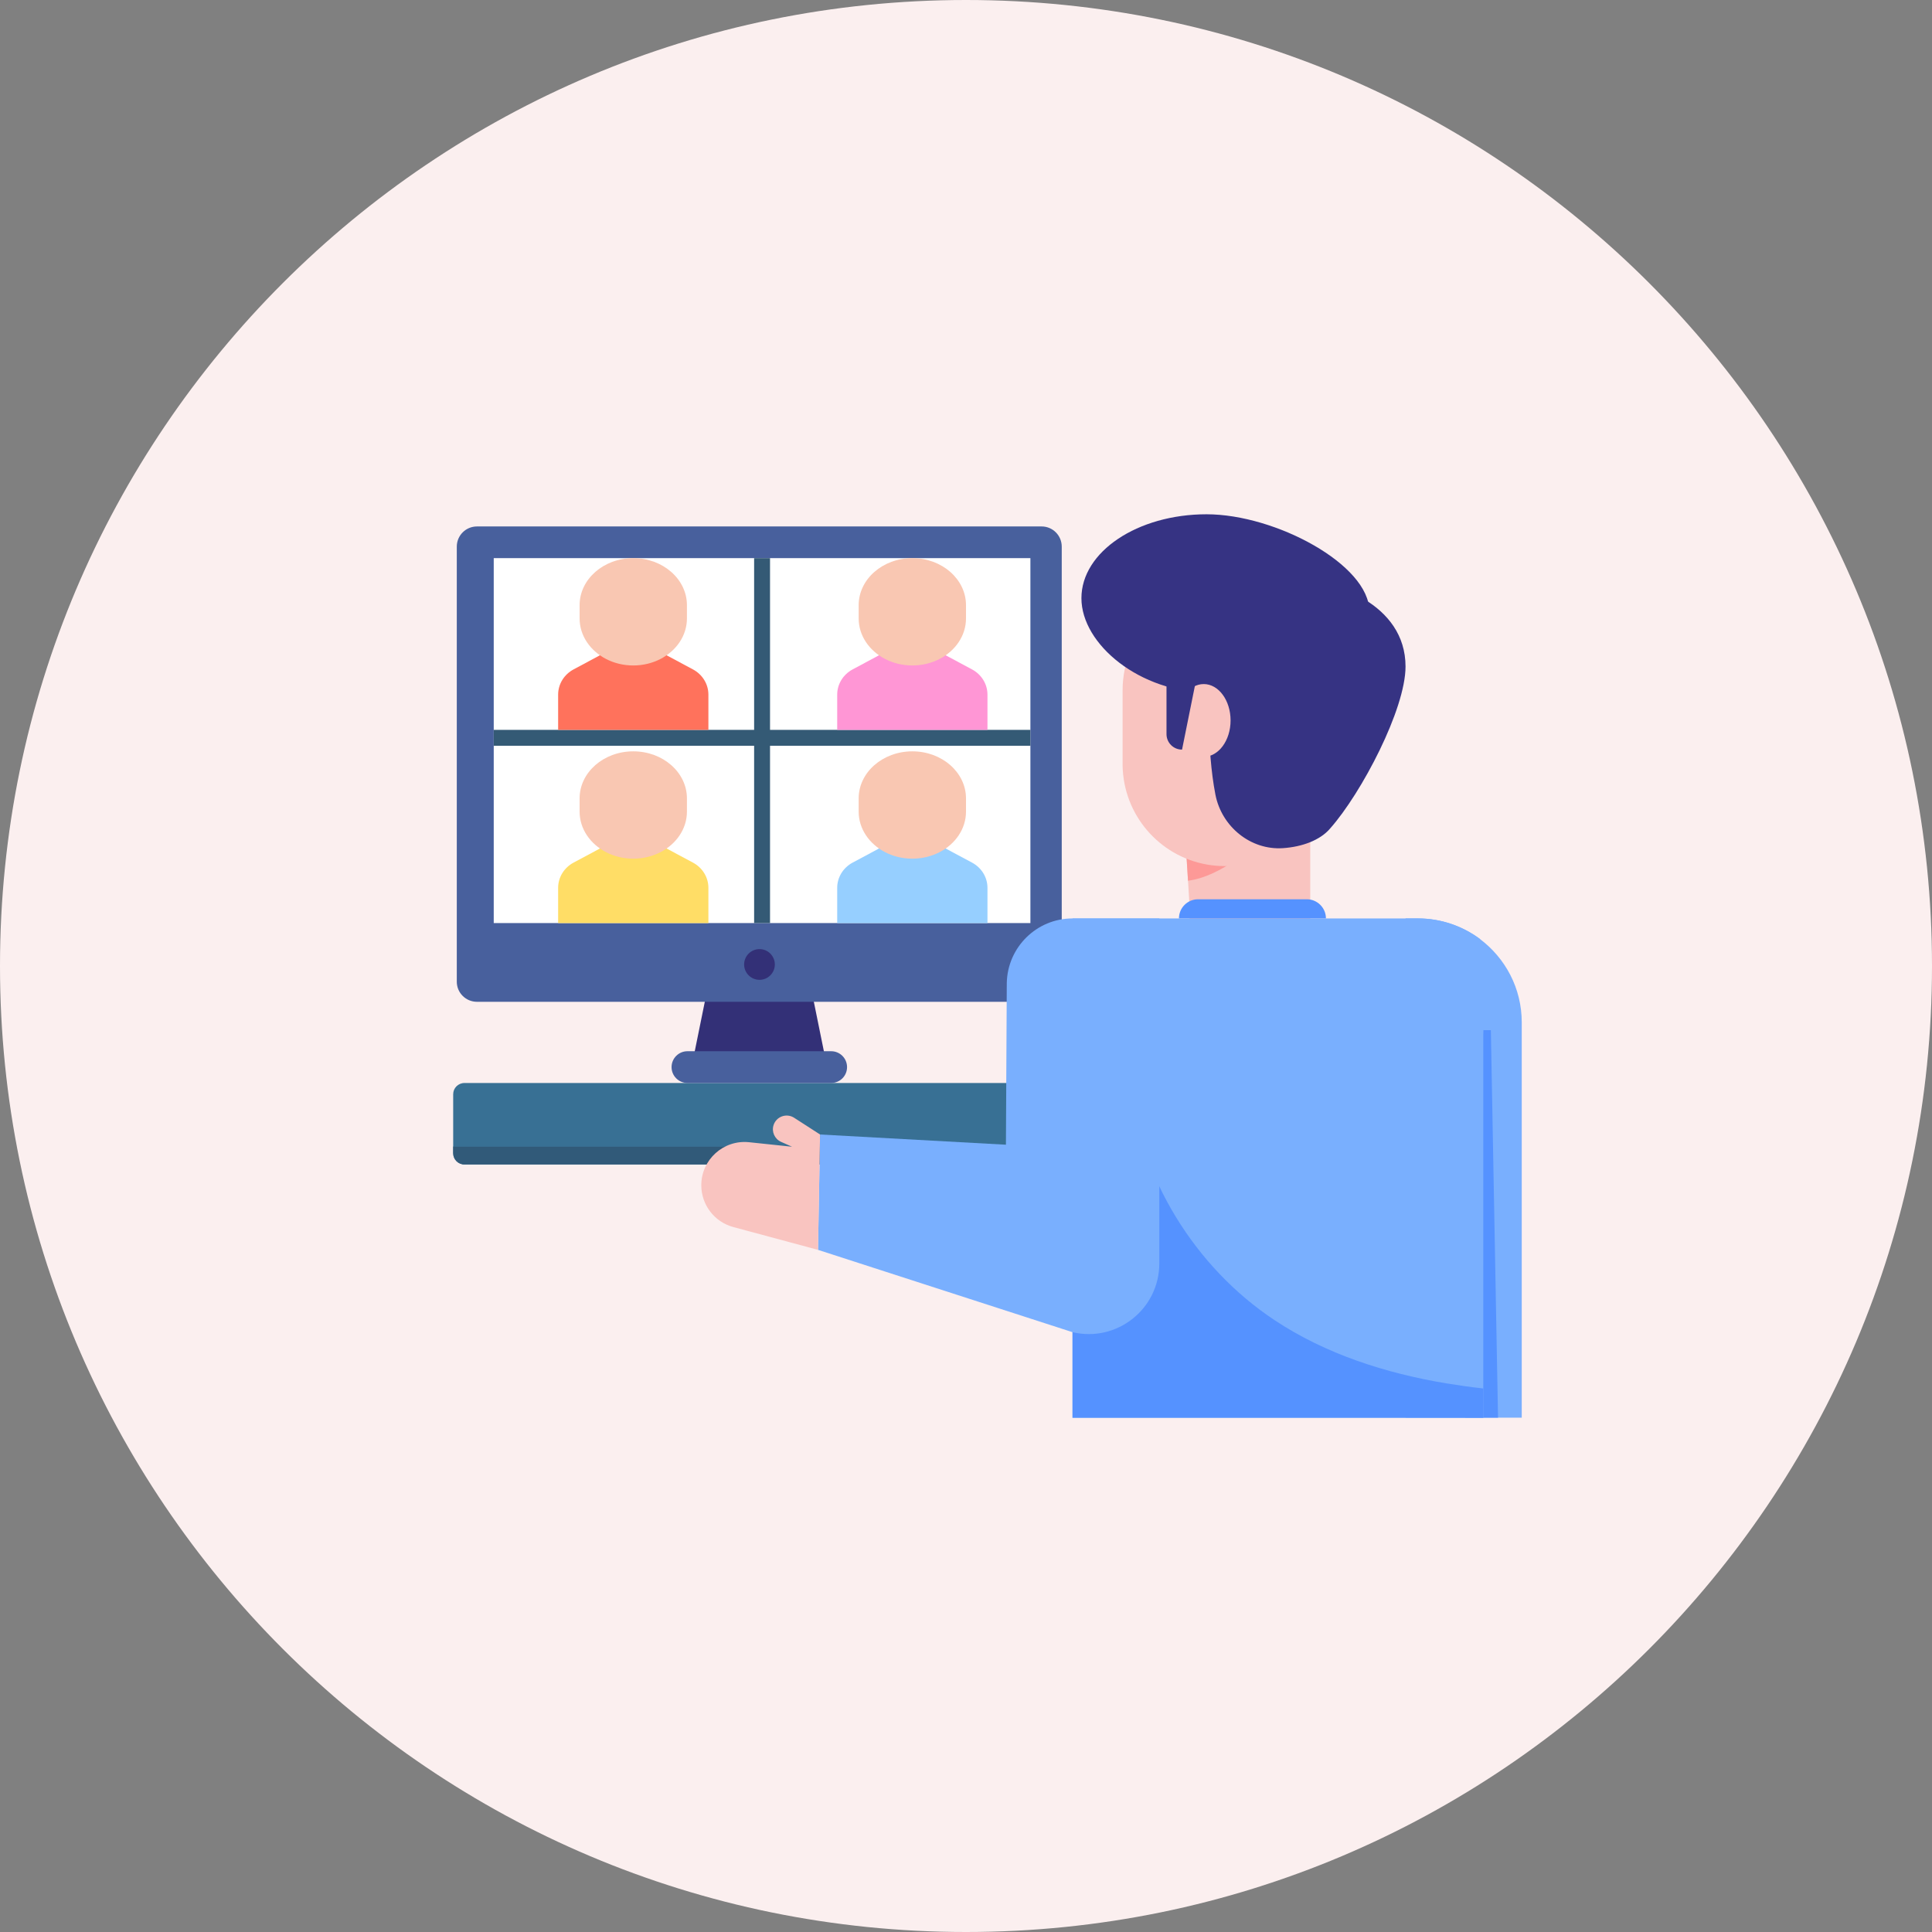 <svg width="90" height="90" viewBox="0 0 90 90" fill="none" xmlns="http://www.w3.org/2000/svg">
<rect x="0" y="0" width="90" height="90" fill="#808080" stroke="none"/>
<path d="M45 90C69.853 90 90 69.853 90 45C90 20.147 69.853 0 45 0C20.147 0 0 20.147 0 45C0 69.853 20.147 90 45 90Z" fill="#FBEFEF"/>
<path d="M63.581 50.972V53.72C63.581 54.012 63.347 54.246 63.055 54.246H21.638C21.346 54.246 21.111 54.012 21.111 53.72V50.972C21.111 50.685 21.346 50.45 21.638 50.45H63.055C63.347 50.45 63.581 50.685 63.581 50.972Z" fill="#387094"/>
<path d="M63.581 50.972V53.72C63.581 54.012 63.347 54.246 63.055 54.246H21.638C21.346 54.246 21.111 54.012 21.111 53.72V53.41C21.138 53.414 21.169 53.419 21.2 53.419H62.617C62.909 53.419 63.143 53.184 63.143 52.892V50.459C63.391 50.499 63.581 50.716 63.581 50.972Z" fill="#315A79"/>
<path d="M38.436 49.248H32.308L33.202 44.849H37.542L38.436 49.248Z" fill="#333077"/>
<path d="M38.719 50.45H32.024C31.616 50.45 31.284 50.119 31.284 49.71C31.284 49.301 31.616 48.97 32.024 48.97H38.719C39.128 48.97 39.459 49.301 39.459 49.71C39.459 50.119 39.128 50.45 38.719 50.45Z" fill="#48609D"/>
<path d="M49.46 25.465V45.731C49.46 46.249 49.04 46.668 48.523 46.668H22.221C21.699 46.668 21.279 46.249 21.279 45.731V25.465C21.279 24.944 21.699 24.524 22.221 24.524H48.523C49.04 24.524 49.46 24.944 49.46 25.465Z" fill="#48609D"/>
<path d="M23 26H48V43H23V26Z" fill="white"/>
<path d="M48 34V34.741H23V34" fill="#345A75"/>
<path d="M36.095 44.93C36.095 45.323 35.775 45.644 35.382 45.644C34.985 45.644 34.664 45.323 34.664 44.93C34.664 44.533 34.985 44.213 35.382 44.213C35.775 44.213 36.095 44.533 36.095 44.93Z" fill="#333077"/>
<path d="M70.889 66.041V47.628C70.889 46.035 70.123 44.629 68.94 43.742C68.94 43.736 68.934 43.736 68.934 43.736C68.126 43.139 67.13 42.783 66.044 42.783H65.477V66.041H70.889Z" fill="#79AFFE"/>
<path d="M69.784 66.041L69.45 47.988H69.094L68.253 66.041H69.784Z" fill="#5592FF"/>
<path d="M61.037 37.951V42.952L60.892 42.988L55.39 44.304L55.414 42.186L55.39 41.806L55.342 41.028L55.3 40.346L55.203 38.826L55.064 37.951H61.037Z" fill="#F9C4C0"/>
<path d="M58.509 39.308C58.509 39.308 56.934 40.823 55.342 41.028L55.3 40.346L55.203 38.826L55.064 37.951H57.713L58.509 39.308Z" fill="#FD9997"/>
<path d="M69.097 44.453V66.043H49.962V42.784H66.044C67.133 42.784 68.128 43.141 68.936 43.737C68.936 43.737 68.941 43.737 68.941 43.742C69.045 43.955 69.097 44.193 69.097 44.453Z" fill="#79AFFE"/>
<path d="M69.097 64.68V66.043H49.962V55.403C50.672 53.963 51.388 52.522 52.098 51.086L52.606 50.402C53.098 54.849 55.648 59.026 59.374 61.498C61.758 63.079 64.546 63.97 67.371 64.442C67.946 64.535 68.522 64.618 69.097 64.68Z" fill="#5592FF"/>
<path d="M61.815 32.153V35.586C61.815 38.216 59.685 40.346 57.055 40.346C54.732 40.346 52.802 38.687 52.38 36.485C52.331 36.225 52.301 35.954 52.295 35.682V32.153C52.295 29.529 54.425 27.393 57.055 27.393C58.37 27.393 59.559 27.93 60.422 28.787C61.284 29.649 61.815 30.838 61.815 32.153Z" fill="#F9C4C0"/>
<path d="M61.967 38.589C63.429 36.938 65.475 33.035 65.475 31.05C65.475 28.113 62.117 26.98 60.148 26.98C58.178 26.98 56.328 30.828 56.328 33.765C56.328 34.684 56.408 35.935 56.619 37.018C56.909 38.506 58.255 39.613 59.768 39.51C60.655 39.45 61.501 39.143 61.967 38.589Z" fill="#363383"/>
<path d="M56.328 32.266C53.112 32.266 50.377 30.023 50.377 27.866C50.377 25.703 52.99 23.957 56.205 23.957C59.426 23.957 63.789 26.308 63.789 28.471C63.789 30.628 59.549 32.266 56.328 32.266Z" fill="#363383"/>
<path d="M56.074 35.253C56.765 35.253 57.325 34.495 57.325 33.56C57.325 32.624 56.765 31.866 56.074 31.866C55.383 31.866 54.822 32.624 54.822 33.56C54.822 34.495 55.383 35.253 56.074 35.253Z" fill="#F9C4C0"/>
<path d="M55.788 31.331L55.064 34.92C54.66 34.92 54.34 34.595 54.34 34.197V31.331C54.34 30.933 54.66 30.607 55.064 30.607C55.468 30.607 55.788 30.933 55.788 31.331Z" fill="#363383"/>
<path d="M61.767 42.783H54.92C54.92 42.291 55.319 41.891 55.812 41.891H60.875C61.367 41.891 61.767 42.291 61.767 42.783Z" fill="#5592FF"/>
<path d="M54.005 42.784V58.855C54.005 60.98 52.025 62.545 49.962 62.058L38.106 58.223L38.202 52.849L46.86 53.325L46.9 45.795C46.931 44.126 48.294 42.784 49.962 42.784H54.005Z" fill="#79AFFE"/>
<path d="M38.202 52.849L36.992 52.069C36.638 51.842 36.166 52.01 36.036 52.41C35.935 52.722 36.086 53.059 36.385 53.192L36.896 53.419L34.896 53.209C33.706 53.084 32.669 54.017 32.669 55.214C32.669 56.126 33.281 56.924 34.161 57.161L38.106 58.223" fill="#F9C4C0"/>
<path d="M33 32.358V34H26V32.358C26 31.871 26.275 31.422 26.718 31.184L27.892 30.555C28.335 30.319 28.61 29.87 28.61 29.382V29C28.871 29.147 29.175 29.232 29.5 29.232C29.825 29.232 30.129 29.147 30.39 29V29.382C30.39 29.869 30.665 30.318 31.108 30.555L32.282 31.184C32.725 31.422 33 31.871 33 32.358Z" fill="#FF725C"/>
<path d="M46 32.358V34H39V32.358C39 31.871 39.275 31.422 39.718 31.184L40.892 30.555C41.335 30.319 41.61 29.87 41.61 29.382V29C41.871 29.147 42.175 29.232 42.5 29.232C42.825 29.232 43.129 29.147 43.39 29V29.382C43.39 29.869 43.665 30.318 44.108 30.555L45.282 31.184C45.725 31.422 46 31.871 46 32.358Z" fill="#FF96D5"/>
<path d="M46 41.358V43H39V41.358C39 40.871 39.275 40.422 39.718 40.184L40.892 39.556C41.335 39.319 41.61 38.87 41.61 38.382V38C41.871 38.147 42.175 38.232 42.5 38.232C42.825 38.232 43.129 38.147 43.39 38V38.382C43.39 38.869 43.665 39.318 44.108 39.556L45.282 40.184C45.725 40.422 46 40.871 46 41.358Z" fill="#96CFFF"/>
<path d="M33 41.358V43H26V41.358C26 40.871 26.275 40.422 26.718 40.184L27.892 39.556C28.335 39.319 28.61 38.87 28.61 38.382V38C28.871 38.147 29.175 38.232 29.5 38.232C29.825 38.232 30.129 38.147 30.39 38V38.382C30.39 38.869 30.665 39.318 31.108 39.556L32.282 40.184C32.725 40.422 33 40.871 33 41.358Z" fill="#FFDD66"/>
<path d="M32 28.193V28.807C32 29.614 31.503 30.319 30.763 30.7C30.392 30.89 29.961 31 29.5 31C29.039 31 28.608 30.891 28.237 30.7C27.497 30.319 27 29.614 27 28.807V28.193C27 26.982 28.119 26 29.5 26C30.19 26 30.816 26.245 31.268 26.642C31.721 27.04 32 27.588 32 28.193Z" fill="#F9C7B2"/>
<path d="M45 28.193V28.807C45 29.614 44.503 30.319 43.763 30.7C43.392 30.89 42.961 31 42.5 31C42.039 31 41.608 30.891 41.237 30.7C40.496 30.319 40 29.614 40 28.807V28.193C40 26.982 41.119 26 42.5 26C43.19 26 43.816 26.245 44.268 26.642C44.721 27.04 45 27.588 45 28.193Z" fill="#F9C7B2"/>
<path d="M45 37.193V37.807C45 38.614 44.503 39.319 43.763 39.7C43.392 39.89 42.961 40 42.5 40C42.039 40 41.608 39.891 41.237 39.7C40.496 39.319 40 38.614 40 37.807V37.193C40 35.982 41.119 35 42.5 35C43.19 35 43.816 35.245 44.268 35.642C44.721 36.04 45 36.588 45 37.193Z" fill="#F9C7B2"/>
<path d="M32 37.193V37.807C32 38.614 31.503 39.319 30.763 39.7C30.392 39.89 29.961 40 29.5 40C29.039 40 28.608 39.891 28.237 39.7C27.497 39.319 27 38.614 27 37.807V37.193C27 35.982 28.119 35 29.5 35C30.19 35 30.816 35.245 31.268 35.642C31.721 36.04 32 36.588 32 37.193Z" fill="#F9C7B2"/>
<path d="M35.13 26H35.871V43H35.13V26Z" fill="#345A75"/>
</svg>
